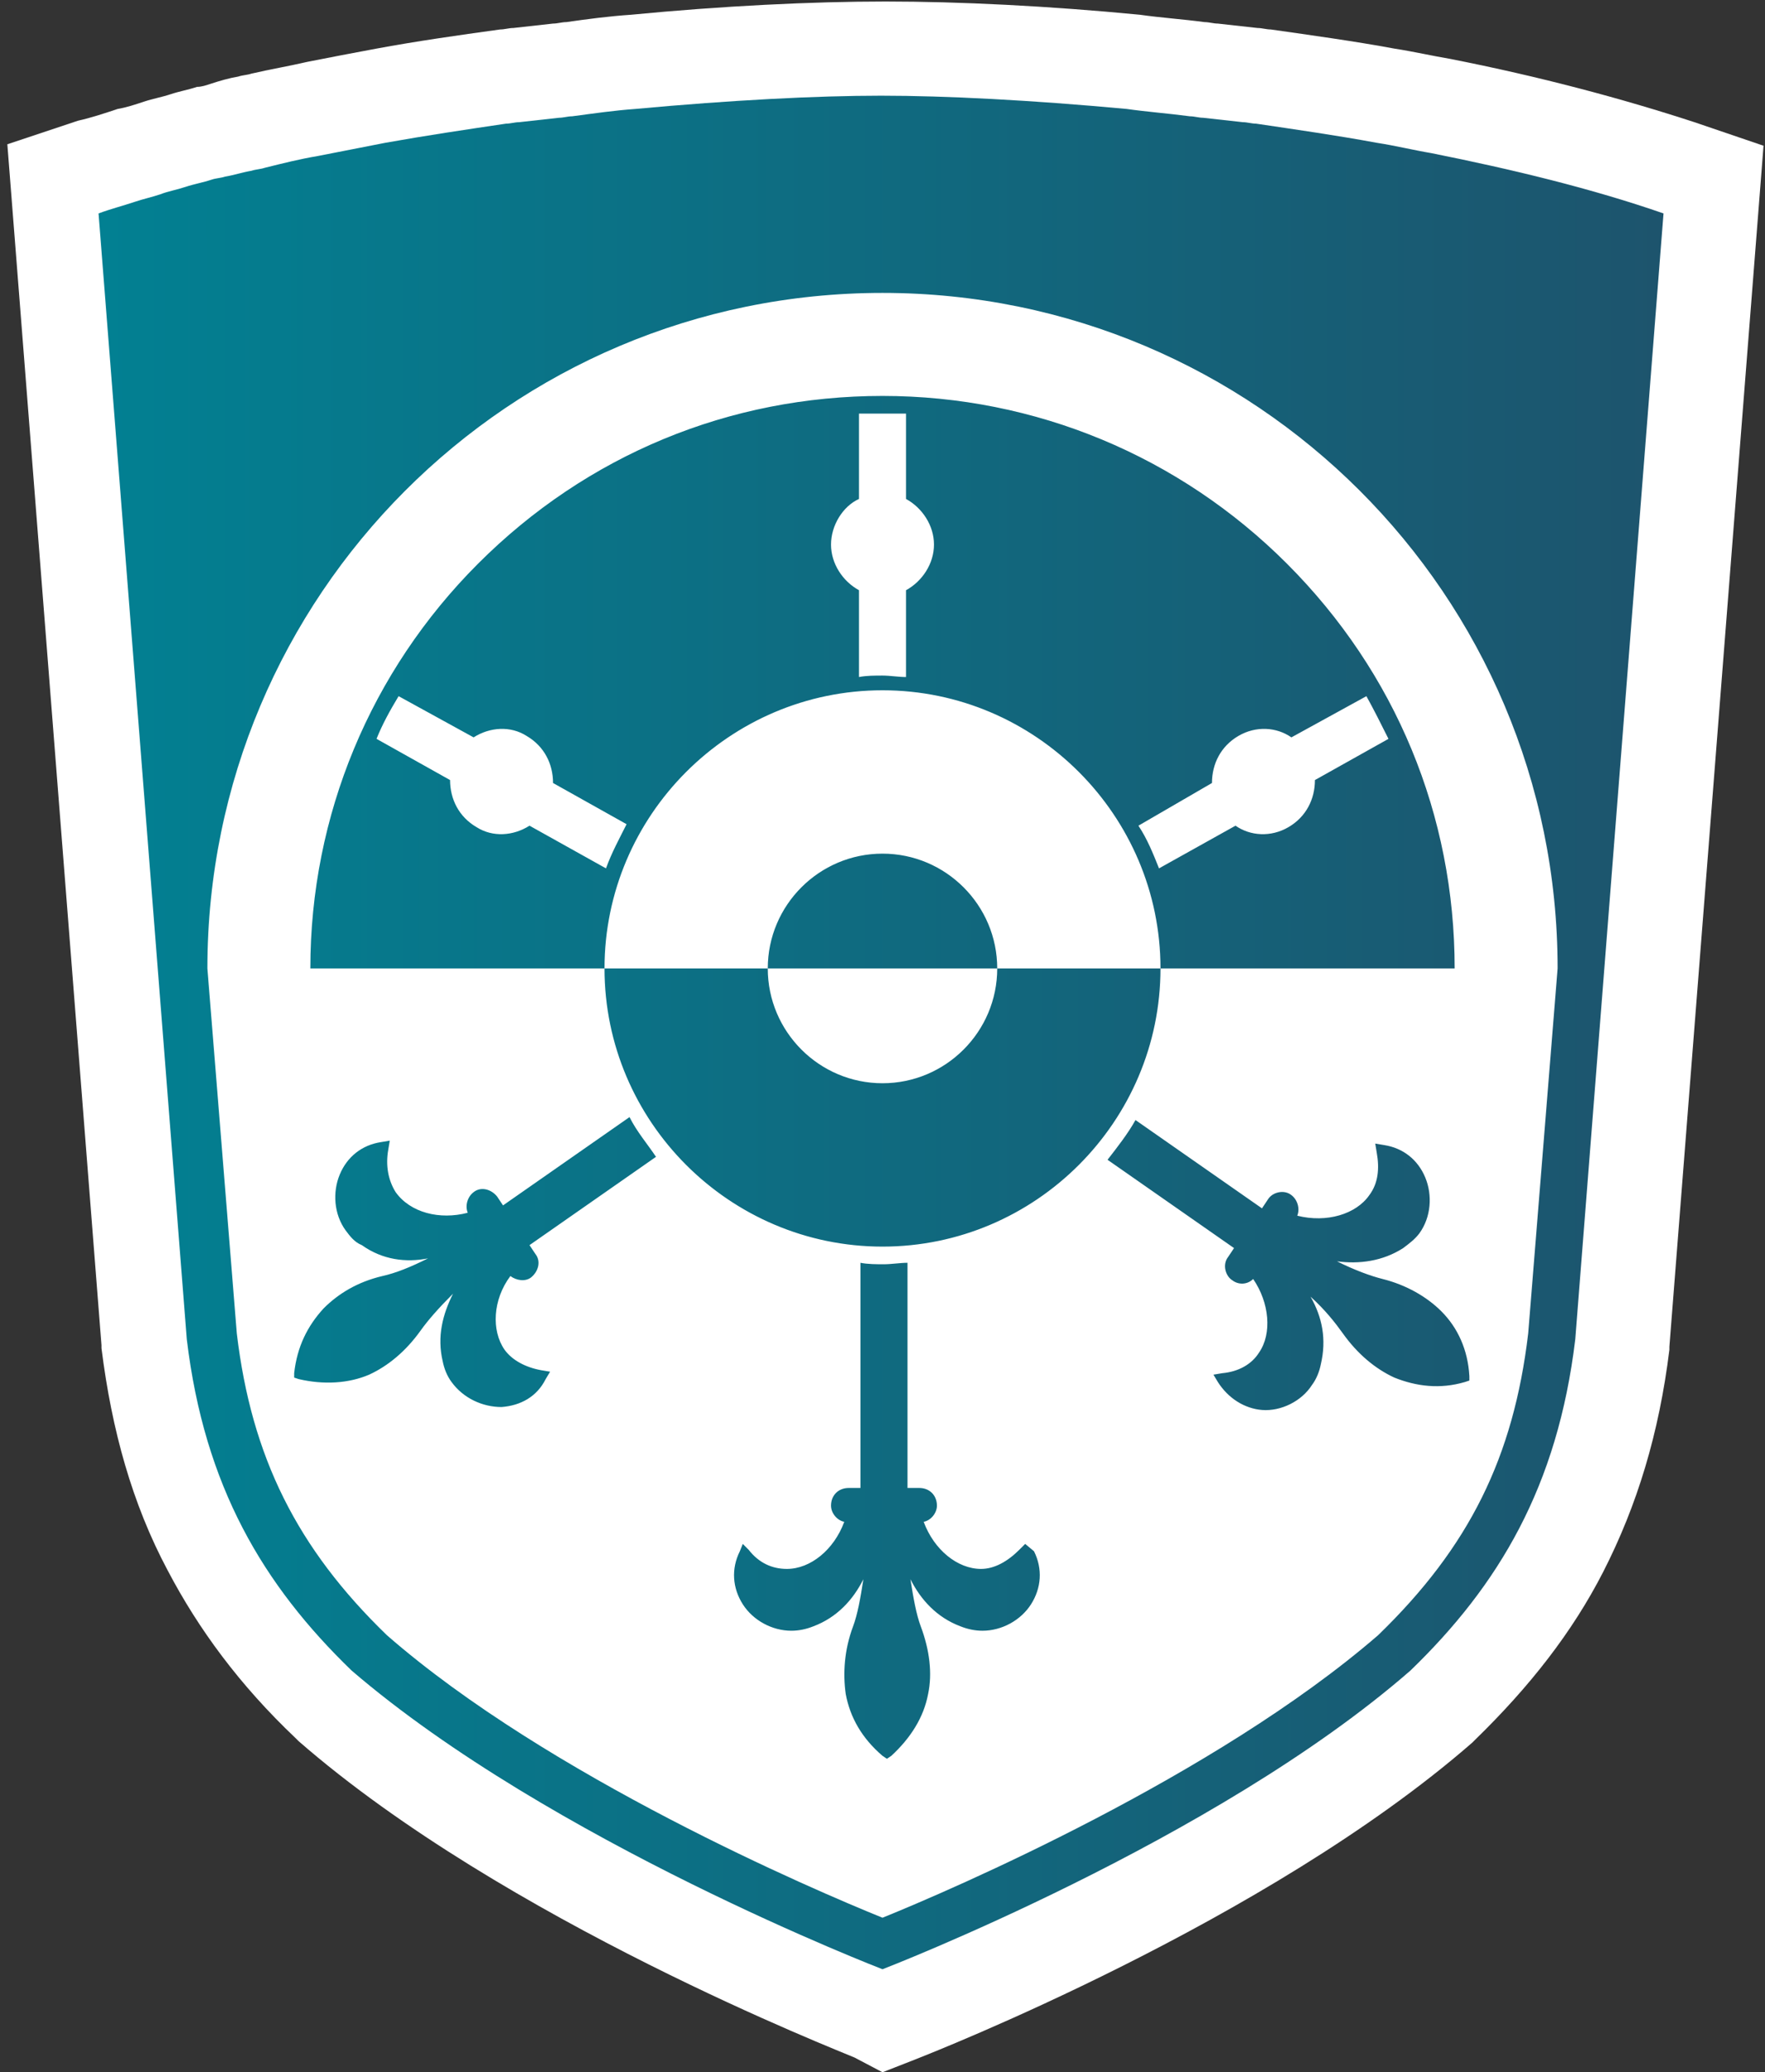 <?xml version="1.0" encoding="utf-8"?>
<!-- Generator: Adobe Illustrator 27.3.1, SVG Export Plug-In . SVG Version: 6.00 Build 0)  -->
<svg version="1.1"
	 id="Ebene_1_Kopie" xmlns:dc="http://purl.org/dc/elements/1.1/" xmlns:cc="http://creativecommons.org/ns#" xmlns:rdf="http://www.w3.org/1999/02/22-rdf-syntax-ns#"
	 xmlns="http://www.w3.org/2000/svg" xmlns:xlink="http://www.w3.org/1999/xlink" x="0px" y="0px" viewBox="0 0 120 140.8"
	 style="enable-background:new 0 0 120 140.8;" xml:space="preserve">
<rect x="0" y="0" width="120" height="140.8" fill="#333333" stroke="none"/>
<style type="text/css">
	.st0{fill:#FFFFFF;}
	.st1{fill:url(#SVGID_1_);}
</style>
<g transform="translate(3,201.802)">
	<path class="st0" d="M112.2-193.5c-4.9-1.6-10.5-3.1-16.6-4.3c-1.2-0.2-2.5-0.5-3.8-0.7c-2.7-0.5-5.6-0.9-8.4-1.3
		c-0.3,0-0.6-0.1-0.9-0.1c-0.9-0.1-1.8-0.2-2.7-0.3c-0.3,0-0.6-0.1-0.9-0.1c-1.5-0.2-3-0.3-4.4-0.5c-6.2-0.6-12.3-0.9-17.3-0.9h0h0
		c-5,0-11.1,0.3-17.3,0.9c-1.5,0.1-3,0.3-4.4,0.5c-0.3,0-0.6,0.1-0.9,0.1c-0.9,0.1-1.8,0.2-2.7,0.3c-0.3,0-0.6,0.1-0.9,0.1
		c-2.9,0.4-5.7,0.8-8.4,1.3c-1.6,0.3-3.2,0.6-4.7,0.9c-1.3,0.3-2.5,0.5-3.8,0.8c-0.3,0.1-0.6,0.1-0.9,0.2c-0.6,0.1-1.3,0.3-1.9,0.5
		c-0.3,0.1-0.6,0.2-0.9,0.2c-0.6,0.2-1.2,0.3-1.8,0.5c-0.6,0.2-1.2,0.3-1.8,0.5c-0.6,0.2-1.2,0.4-1.8,0.5c-0.9,0.3-1.8,0.6-2.7,0.8
		l-4.8,1.6l0.4,5.1l6,76.5l0,0.1l0,0.1c0.7,5.6,2.1,10.6,4.5,15.1c2.1,4,4.9,7.8,8.7,11.4l0.1,0.1l0.1,0.1
		c14,12.2,36.9,21.1,37.8,21.5L57-61l2.3-0.9c1-0.4,23.8-9.3,37.8-21.5l0.1-0.1l0.1-0.1c3.7-3.6,6.6-7.3,8.7-11.4
		c2.3-4.5,3.8-9.4,4.5-15.1l0-0.1l0-0.1l6-76.5l0.4-5.1L112.2-193.5z"/>
	<g>
		<g>
			<linearGradient id="SVGID_1_" gradientUnits="userSpaceOnUse" x1="3.853" y1="-131.654" x2="110.147" y2="-131.654">
				<stop  offset="0" style="stop-color:#028092"/>
				<stop  offset="1" style="stop-color:#1D546D"/>
			</linearGradient>
			<path class="st1" d="M57-143.8c-4.3,0-7.8,3.5-7.8,7.8h15.6C64.8-140.3,61.3-143.8,57-143.8z M39.8-125.9l-8.6,6l-0.4-0.6l0,0
				c-0.4-0.5-1.1-0.7-1.6-0.3c-0.4,0.3-0.6,0.9-0.4,1.4c-1.9,0.5-3.9,0-4.9-1.4c-0.5-0.8-0.7-1.8-0.5-2.9l0.1-0.6l-0.6,0.1
				c-1.3,0.2-2.3,1-2.8,2.2c-0.5,1.2-0.4,2.7,0.4,3.8c0.3,0.4,0.6,0.8,1.1,1c1.4,1,3,1.2,4.5,0.9c-1.2,0.6-2.2,1-3.1,1.2
				c-1.7,0.4-3,1.2-4,2.2c-1.1,1.2-1.8,2.6-2,4.4l0,0.3l0.3,0.1c1.7,0.4,3.4,0.3,4.8-0.3c1.3-0.6,2.5-1.6,3.5-3
				c0.5-0.7,1.2-1.5,2.2-2.5c-0.7,1.4-1.1,2.9-0.7,4.6c0.1,0.5,0.3,1,0.6,1.4c0.8,1.1,2.1,1.7,3.4,1.7c1.3-0.1,2.4-0.7,3-1.9
				l0.3-0.5l-0.6-0.1c-1.1-0.2-2-0.7-2.5-1.4c-0.9-1.3-0.8-3.4,0.4-5c0.4,0.3,1,0.4,1.4,0.1c0.5-0.4,0.7-1.1,0.3-1.6l0,0l-0.4-0.6
				l8.6-6C41-124.1,40.3-124.9,39.8-125.9z M66.7-96.9l-0.4,0.4c-0.8,0.8-1.7,1.3-2.6,1.3c-1.6,0-3.2-1.3-3.9-3.2
				c0.5-0.1,0.9-0.6,0.9-1.1c0-0.7-0.5-1.2-1.2-1.2h-0.1h-0.7v-15.3c-0.5,0-1.1,0.1-1.6,0.1s-1.1,0-1.6-0.1v15.3h-0.7h-0.1
				c-0.7,0-1.2,0.5-1.2,1.2c0,0.5,0.4,1,0.9,1.1c-0.7,1.9-2.3,3.2-3.9,3.2c-1,0-1.9-0.4-2.6-1.3l-0.4-0.4l-0.2,0.5
				c-0.6,1.2-0.5,2.5,0.2,3.6c0.7,1.1,2,1.8,3.3,1.8c0.5,0,1-0.1,1.5-0.3c1.6-0.6,2.7-1.8,3.4-3.2c-0.2,1.3-0.4,2.4-0.7,3.2
				c-0.6,1.6-0.7,3.2-0.5,4.6c0.3,1.6,1.1,3,2.5,4.2l0.3,0.2l0.3-0.2c1.3-1.2,2.2-2.6,2.5-4.2c0.3-1.4,0.1-3-0.5-4.6
				c-0.3-0.8-0.5-1.9-0.7-3.2c0.7,1.4,1.8,2.6,3.4,3.2c0.5,0.2,1,0.3,1.5,0.3c1.3,0,2.6-0.7,3.3-1.8c0.7-1.1,0.8-2.4,0.2-3.6
				L66.7-96.9z M94.3-191.4c-1.2-0.2-2.4-0.5-3.7-0.7c-2.7-0.5-5.5-0.9-8.2-1.3c-0.3,0-0.6-0.1-0.9-0.1c-0.9-0.1-1.8-0.2-2.7-0.3
				c-0.3,0-0.6-0.1-0.9-0.1c-1.5-0.2-2.9-0.3-4.3-0.5c-6.5-0.6-12.3-0.9-16.7-0.9c-4.4,0-10.2,0.3-16.7,0.9
				c-1.4,0.1-2.8,0.3-4.3,0.5c-0.3,0-0.6,0.1-0.9,0.1c-0.9,0.1-1.8,0.2-2.7,0.3c-0.3,0-0.6,0.1-0.9,0.1c-2.7,0.4-5.4,0.8-8.2,1.3
				c-1.5,0.3-3.1,0.6-4.6,0.9c-1.2,0.2-2.4,0.5-3.6,0.8c-0.3,0.1-0.6,0.1-0.9,0.2c-0.6,0.1-1.2,0.3-1.8,0.4
				c-0.3,0.1-0.6,0.1-0.9,0.2c-0.6,0.2-1.2,0.3-1.8,0.5s-1.2,0.3-1.7,0.5c-0.6,0.2-1.1,0.3-1.7,0.5c-0.9,0.3-1.7,0.5-2.5,0.8l6,76.5
				c1.2,10,5.2,16.7,11.2,22.5C34.4-76.7,57-68,57-68s22.6-8.7,35.9-20.3c6-5.8,10-12.5,11.2-22.5l6-76.5
				C105.2-189,99.8-190.3,94.3-191.4z M100.9-111.2c-1,8.4-4,14.5-10.2,20.5c-11.1,9.6-29,17.3-33.7,19.2
				c-4.7-1.9-22.7-9.6-33.7-19.2c-6.1-5.9-9.2-12.1-10.2-20.5l-2-24.8h0c0-25.3,20.5-45.9,45.9-45.9c25.3,0,45.9,20.5,45.9,45.9h0
				L100.9-111.2z M95-112.7c-1-1-2.4-1.8-4-2.2c-0.8-0.2-1.9-0.6-3.1-1.2c1.5,0.2,3.1,0,4.5-0.9c0.4-0.3,0.8-0.6,1.1-1
				c0.8-1.1,0.9-2.6,0.4-3.8c-0.5-1.2-1.5-2-2.8-2.2l-0.6-0.1l0.1,0.6c0.2,1.1,0.1,2.1-0.5,2.9c-0.9,1.3-2.9,1.9-4.9,1.4
				c0.2-0.5,0-1.1-0.4-1.4c-0.5-0.4-1.3-0.2-1.6,0.3l0,0l-0.4,0.6l-8.6-6c-0.5,0.9-1.2,1.8-1.9,2.7l8.6,6l-0.4,0.6l0,0
				c-0.4,0.5-0.2,1.3,0.3,1.6c0.4,0.3,1,0.3,1.4-0.1c1.1,1.6,1.3,3.7,0.4,5c-0.5,0.8-1.4,1.3-2.5,1.4l-0.6,0.1l0.3,0.5
				c0.7,1.1,1.8,1.8,3,1.9c1.3,0.1,2.7-0.6,3.4-1.7c0.3-0.4,0.5-0.9,0.6-1.4c0.4-1.7,0.1-3.2-0.7-4.6c1,0.9,1.7,1.8,2.2,2.5
				c1,1.4,2.2,2.4,3.5,3c1.5,0.6,3.1,0.8,4.8,0.3l0.3-0.1l0-0.3C96.8-110.1,96.1-111.6,95-112.7z M57-154.9
				c10.4,0,18.9,8.5,18.9,18.9h20c0-10.4-4-20.1-11.4-27.5c-7.3-7.3-17.1-11.4-27.5-11.4s-20.1,4-27.5,11.4
				c-7.3,7.3-11.4,17.1-11.4,27.5h20C38.1-146.4,46.6-154.9,57-154.9z M79.4-148.6c0-1.3,0.6-2.5,1.8-3.2c1.2-0.7,2.6-0.6,3.6,0.1
				l5.1-2.8c0.5,0.9,1,1.9,1.5,2.9l-5,2.8c0,1.3-0.6,2.5-1.8,3.2S82-145,81-145.7l-5.2,2.9c-0.4-1-0.8-2-1.4-2.9L79.4-148.6z
				 M55.4-167.9v-5.8c0.5,0,1.1,0,1.6,0s1.1,0,1.6,0v5.8c1.1,0.6,1.9,1.8,1.9,3.1s-0.8,2.5-1.9,3.1v5.9c-0.5,0-1.1-0.1-1.6-0.1
				s-1.1,0-1.6,0.1v-5.9c-1.1-0.6-1.9-1.8-1.9-3.1S54.3-167.4,55.4-167.9z M38.2-142.8l-5.2-2.9c-1.1,0.7-2.5,0.8-3.6,0.1
				c-1.2-0.7-1.8-1.9-1.8-3.2l-5-2.8c0.4-1,0.9-1.9,1.5-2.9l5.1,2.8c1.1-0.7,2.5-0.8,3.6-0.1c1.2,0.7,1.8,1.9,1.8,3.2l5,2.8
				C39.1-144.8,38.6-143.9,38.2-142.8z M64.8-136c0,4.3-3.5,7.8-7.8,7.8c-4.3,0-7.8-3.5-7.8-7.8H38.1c0,10.4,8.5,18.9,18.9,18.9
				s18.9-8.5,18.9-18.9H64.8z"/>
		</g>
	</g>
</g>
</svg>

